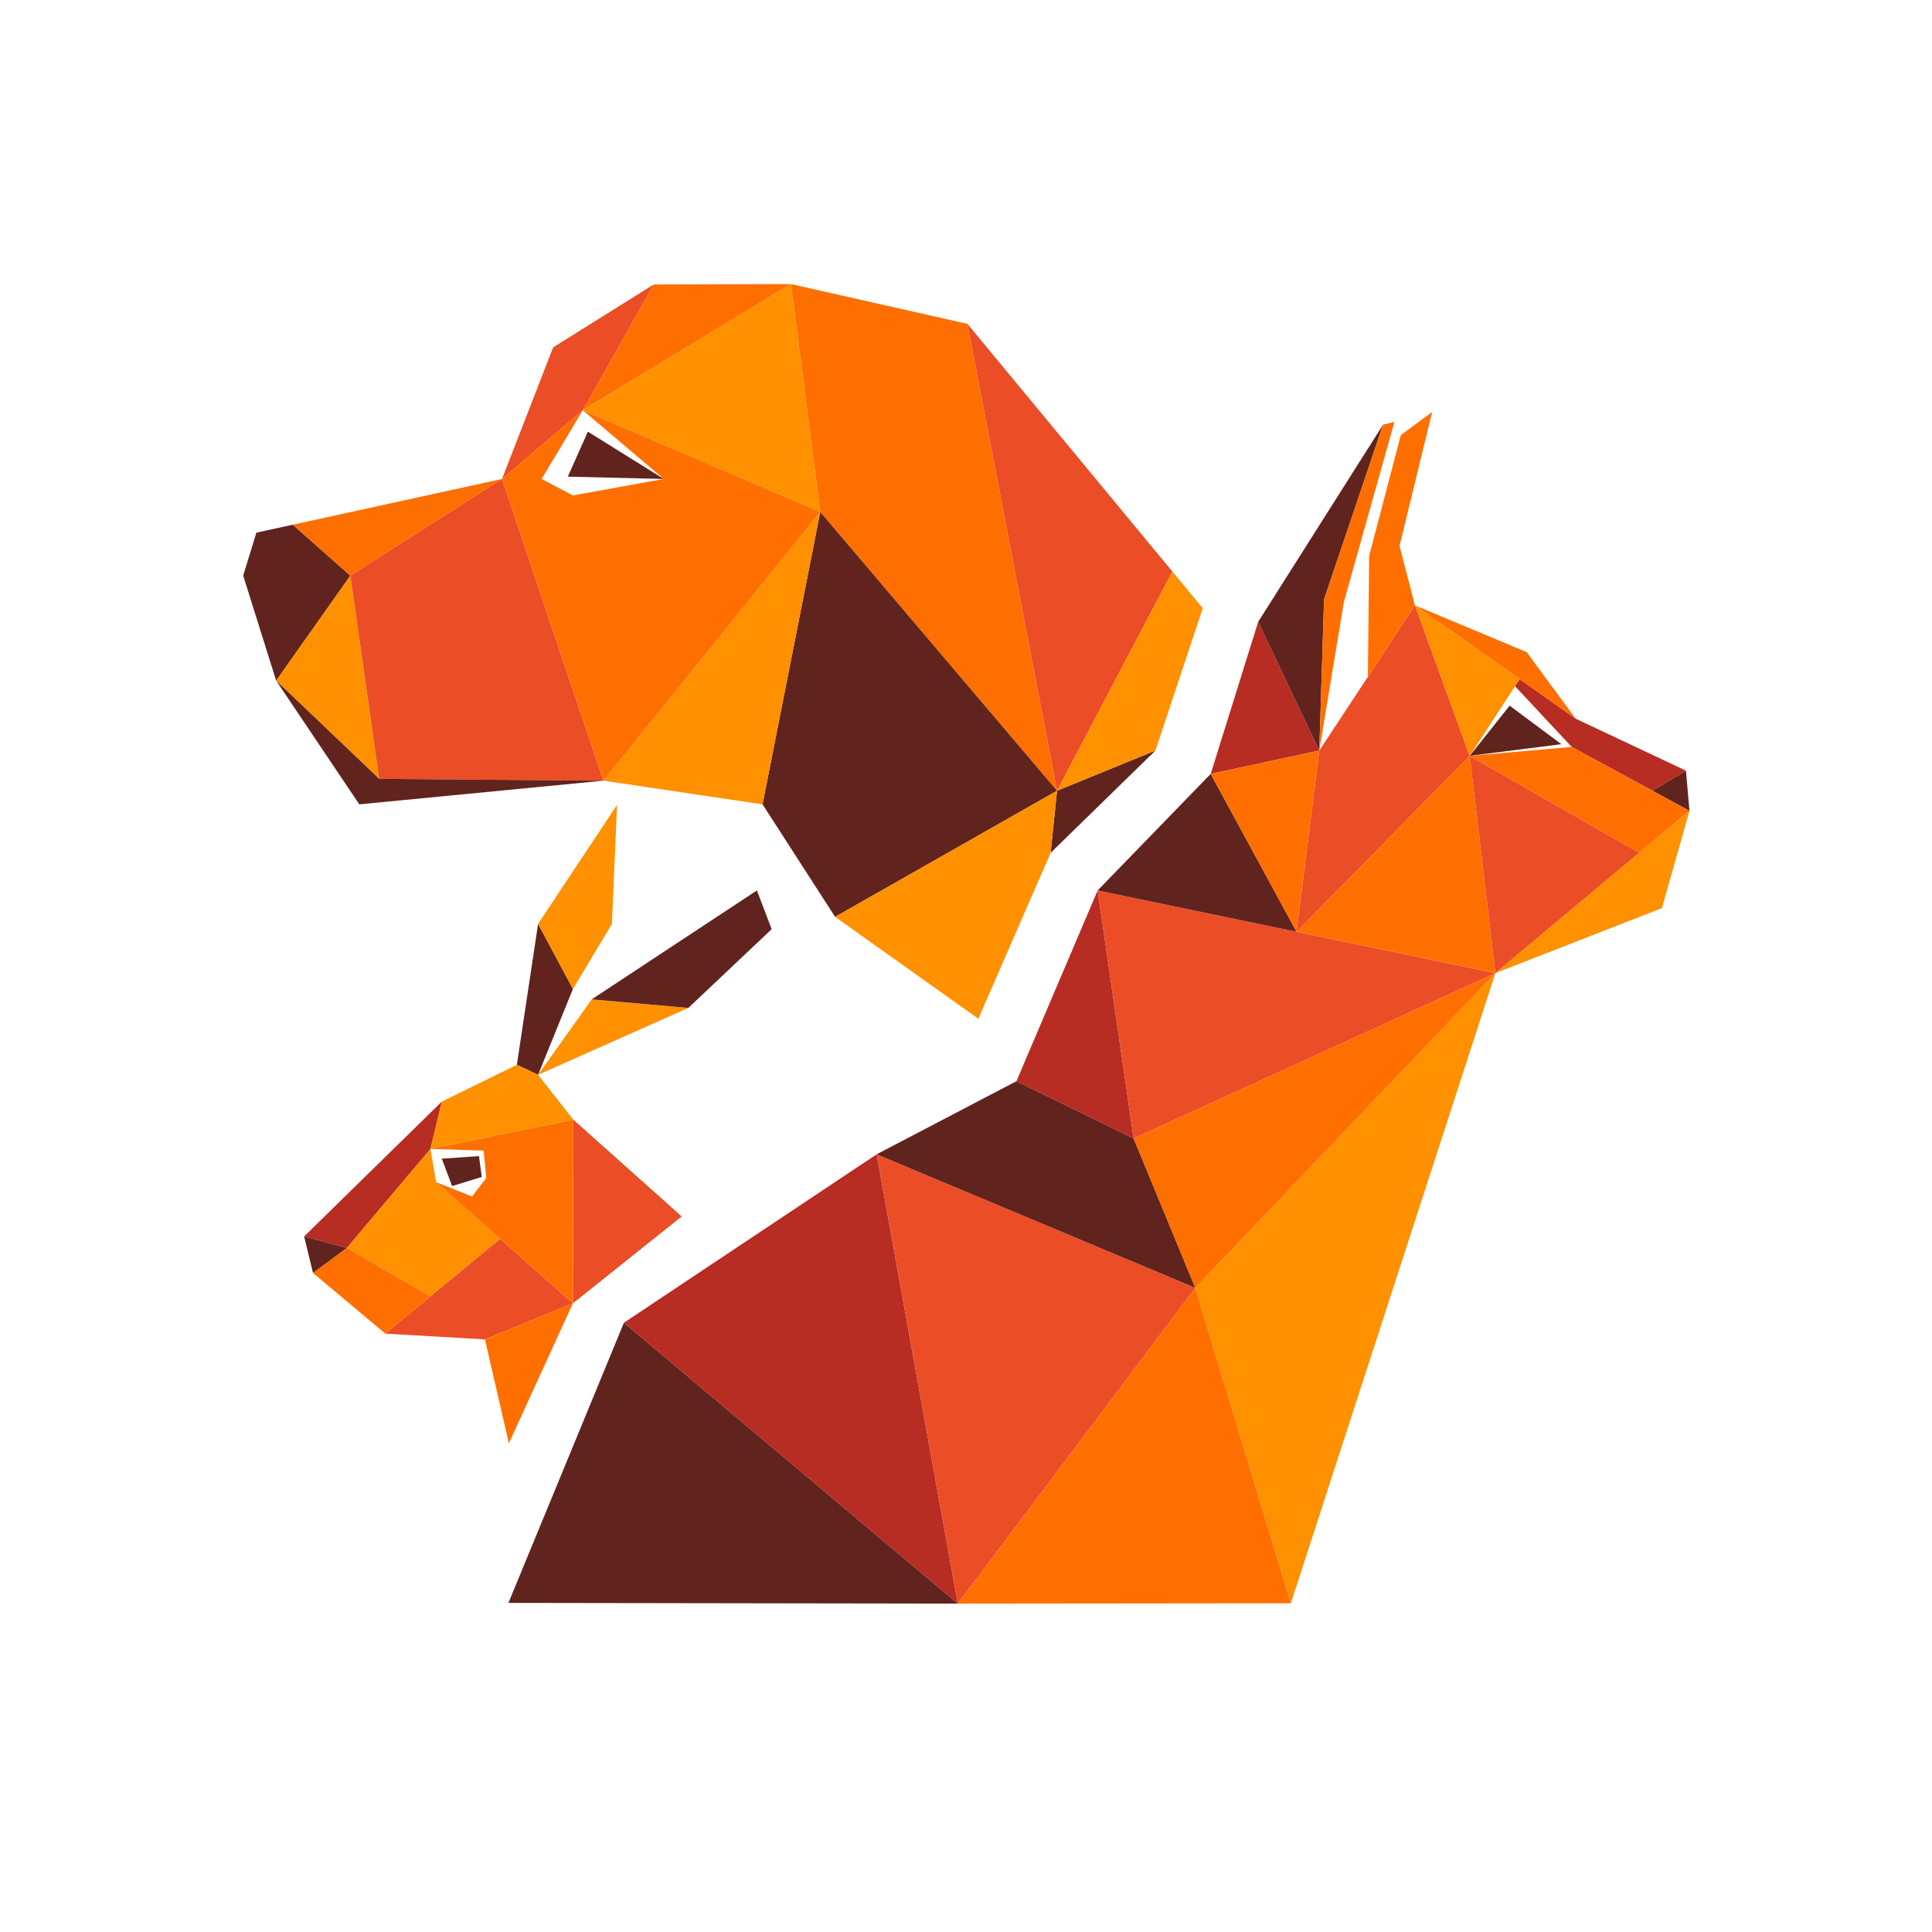 <?xml version="1.0" encoding="UTF-8"?>
<svg data-bbox="21.48 141.92 1394.638 854.1" viewBox="0 0 1200 1200" xmlns="http://www.w3.org/2000/svg" data-type="ugc">
    <g>
        <path fill="#60231d" d="m594.9 996.02-279.1-.43 71.74-174.03z"/>
        <path fill="#b72c23" d="M594.9 996.02 387.54 821.56l156.97-104.6z"/>
        <path fill="#ff6f00" d="m801.78 995.81-206.88.21L742.41 799.9z"/>
        <path fill="#eb4d26" d="M742.41 799.9 594.9 996.02l-50.39-279.06z"/>
        <path fill="#60231d" d="m742.41 799.9-197.9-82.94 86.82-45.41 72.78 35.54z"/>
        <path fill="#b72c23" d="m704.11 707.09-72.78-35.54 50.44-118.48z"/>
        <path fill="#ff9000" d="m928.82 604.41-127.04 391.4-59.37-195.91z"/>
        <path fill="#ff6f00" d="M928.82 604.41 742.41 799.9l-38.3-92.81z"/>
        <path fill="#eb4d26" d="M928.82 604.41 704.11 707.09l-22.34-154.02 123.52 25.67z"/>
        <path fill="#60231d" d="m805.29 578.74-123.52-25.67 70.22-72.4z"/>
        <path fill="#b72c23" d="m819.44 466.19-67.45 14.48 29.5-94.45z"/>
        <path fill="#60231d" d="M859.08 263.72 822.4 372.25l-2.96 93.94-37.95-79.97z"/>
        <path fill="#60231d" d="m1049.36 503.62-22.99-12.48 20.79-12.48z"/>
        <path fill="#ff6f00" d="m866.1 262.06-31.38 111.83-15.28 92.3 2.96-93.94 36.68-108.53z"/>
        <path fill="#ff6f00" d="m928.82 604.41-123.53-25.67 107.57-109.26z"/>
        <path fill="#eb4d26" d="M912.86 469.48 805.29 578.74l14.15-112.55 30.17-45.8 29.24-44.38z"/>
        <path fill="#60231d" d="m969.77 462.22-56.91 7.26 24.8-31.18z"/>
        <path fill="#b72c23" d="m1047.16 478.66-20.79 12.48-50.16-27.22L941 426.2l2.87-4.35 34.85 24.56z"/>
        <path fill="#ff6f00" d="m978.72 446.41-34.85-24.56-65.02-45.84 69.37 29.02z"/>
        <path fill="#ff9000" d="M943.87 421.85 941 426.2l-28.14 43.28-34.01-93.47z"/>
        <path fill="#ff6f00" d="m1049.36 503.62-31.2 26.09-105.3-60.23 63.35-5.56 50.16 27.22z"/>
        <path fill="#eb4d26" d="m1018.16 529.71-89.34 74.7-15.96-134.93z"/>
        <path fill="#ff9000" d="m1049.36 503.62-17.14 60.44-103.4 40.35 89.34-74.7z"/>
        <path fill="#ff6f00" d="M656.55 491.14 509.47 317.98l-18.25-141.55 109.66 24.73z"/>
        <path fill="#eb4d26" d="m728.2 355-71.65 136.14-55.67-289.98z"/>
        <path fill="#60231d" d="m656.55 491.14-137.86 78.33-45.06-69.88 35.84-181.61z"/>
        <path fill="#ff6f00" d="M491.22 176.43 362 254.82l44.04-78.14z"/>
        <path fill="#eb4d26" d="M406.04 176.68 362 254.82l-50.18 42.67 31.75-81.74z"/>
        <path fill="#60231d" d="m217.61 357.54-46.08 65.21-20.48-65.21 8.19-26.7 22.6-4.94z"/>
        <path fill="#ff6f00" d="m311.82 297.49-94.21 60.05-35.77-31.64z"/>
        <path fill="#ff9000" d="m235.53 483.77-64-61.02 46.08-65.21z"/>
        <path fill="#eb4d26" d="m374.81 484.9-139.28-1.13-17.92-126.23 94.21-60.05z"/>
        <path fill="#ff9000" d="M509.47 317.98 362 254.82l129.22-78.39z"/>
        <path fill="#60231d" d="m412.28 297.49-59.6-1.44 12.46-27.93z"/>
        <path fill="#60231d" d="m374.81 484.9-151.64 14.69-51.64-76.84 64 61.02z"/>
        <path fill="#60231d" d="m717.65 466.19-65.08 63.51 3.98-38.56z"/>
        <path fill="#ff9000" d="m656.55 491.14-3.98 38.56-44.91 103.07-88.97-63.3z"/>
        <path fill="#b72c23" d="m274.42 684.22-7.05 29.4-51.94 61.51-26.53-7.16z"/>
        <path fill="#60231d" d="m215.43 775.13-21 15.55-5.53-22.71z"/>
        <path fill="#60231d" d="m299.23 731.02-18.44 5.67-6.37-17.02 23.08-1.57z"/>
        <path fill="#60231d" d="m355.85 614.27-21.63 53.29v.01l-.01.01v.01l-13.17-6.24 13.17-87.51z"/>
        <path fill="#eb4d26" d="m355.85 809.52-54.65 22.4-61.87-3.57 28.04-23.18 43.21-35.73z"/>
        <path fill="#ff9000" d="m383.26 499.96-3.19 73.88-24.22 40.43-21.64-40.43z"/>
        <path fill="#ff9000" d="m427.55 626.03-93.34 41.55 33.32-46.87z"/>
        <path fill="#60231d" d="m479.29 577.13-51.74 48.9-60.02-5.32 102.6-67.65z"/>
        <path fill="none" d="M21.48 395.13v.86"/>
        <path d="M1414.67 378.06c1.93 0 1.93-3 0-3s-1.93 3 0 3" fill="#ff6f00"/>
        <path fill="none" d="M589.44 362.78 454.78 529.7"/>
        <path fill="none" d="m473.63 499.59 35.84-181.61"/>
        <path fill="none" d="m374.81 484.9 98.82 14.69"/>
        <path fill="none" d="M240.09 141.92h-.77"/>
        <path fill="#ff9000" d="m509.47 317.98-35.84 181.61-98.82-14.69z"/>
        <path fill="#ff9000" d="m310.58 769.44-43.21 35.73-51.94-30.04 51.94-61.51 3.52 20.68z"/>
        <path fill="#ff6f00" d="m267.37 805.17-28.04 23.18-44.9-37.67 21-15.55z"/>
        <path fill="#eb4d26" d="m423.41 755.56-67.56 53.96.23-114.11z"/>
        <path fill="#ff6f00" d="m355.85 809.52-39.78 86.92-14.87-64.52z"/>
        <path fill="#ff6f00" d="m356.08 695.41-.23 114.11-45.27-40.08-39.69-35.14 22.33 8.86 8.78-11.47-1.61-17.02-33.01-1.05z"/>
        <path fill="#ff9000" d="m356.08 695.41-88.7 18.21h-.01l7.05-29.4 46.62-22.87 13.17 6.24z"/>
        <path fill="#ff6f00" d="m819.44 466.19-14.15 112.55-53.3-98.07z"/>
        <path fill="#ff6f00" d="m869.28 339.07 9.57 36.94-29.24 44.38.8-75.18 19.66-74.96 19.47-14.33z"/>
        <path fill="#ff9000" d="m747.06 377.79-29.41 88.4-61.1 24.95L728.2 355z"/>
        <path fill="#ff6f00" d="M509.47 317.98 374.81 484.9l-62.99-187.41L362 254.82l-25.6 42.67 19.46 10.24 56.42-10.24L362 254.82z"/>
    </g>
</svg>
